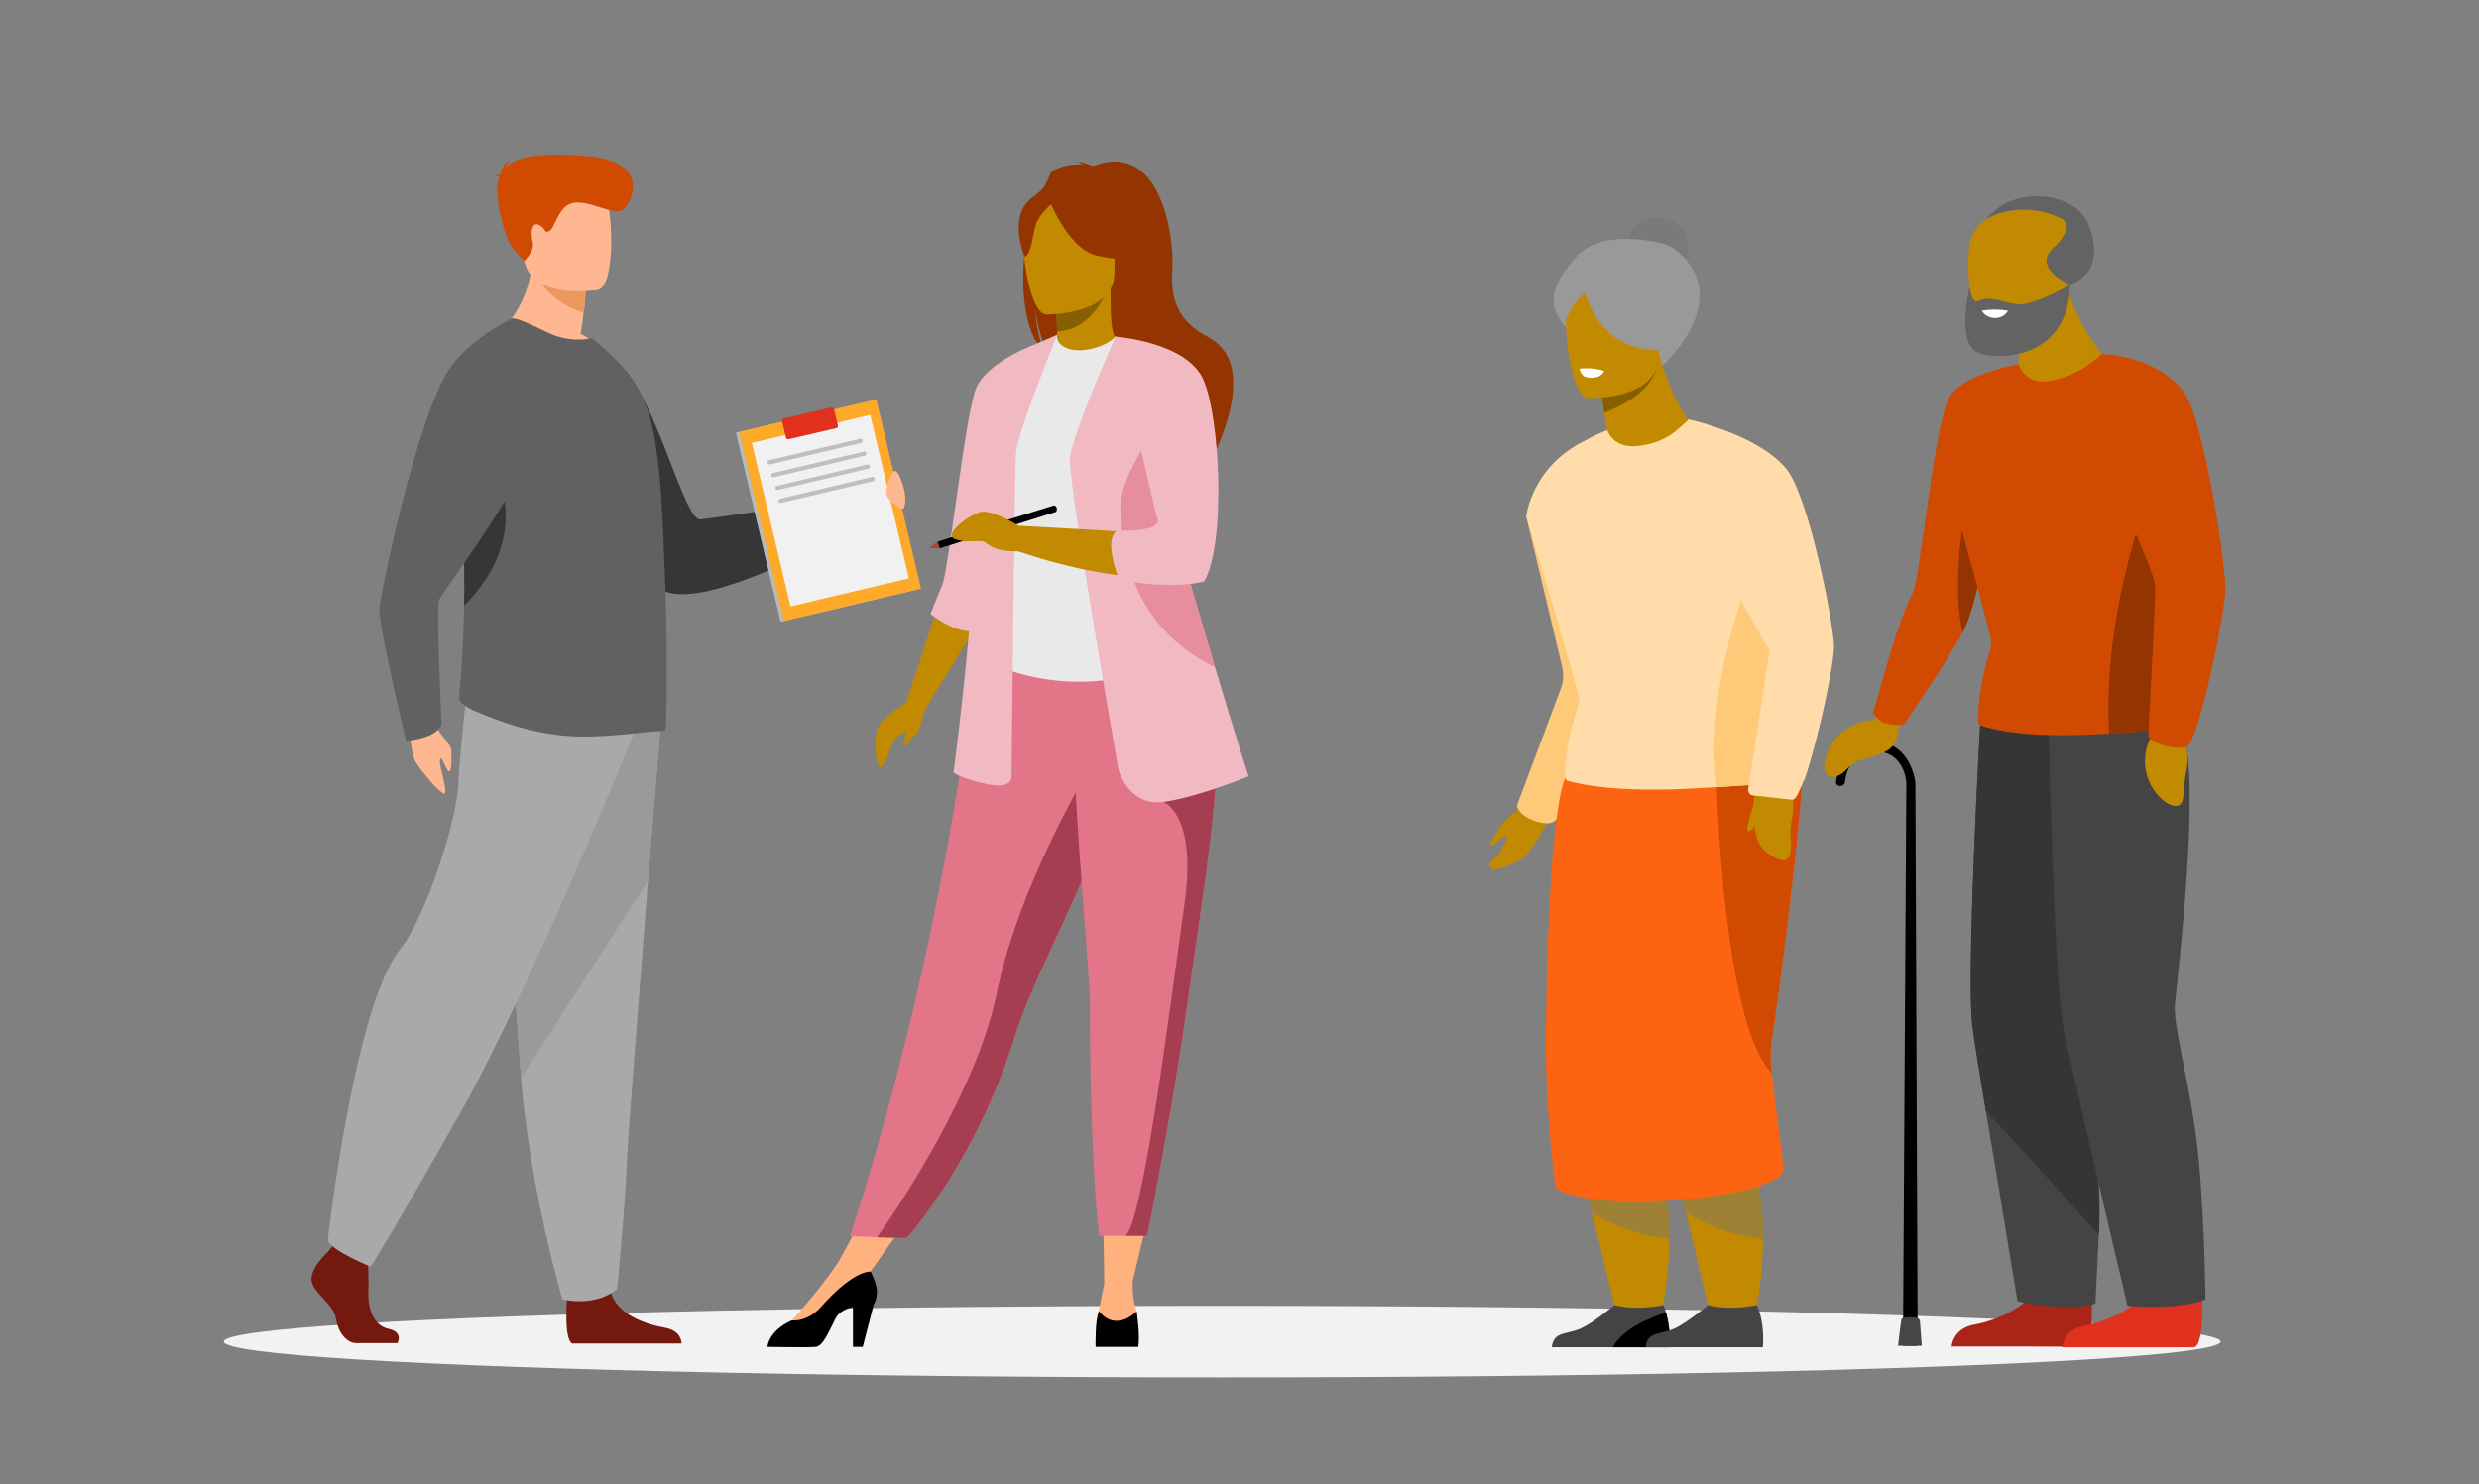 <?xml version="1.0" encoding="utf-8"?>
<!-- Generator: Adobe Illustrator 26.5.0, SVG Export Plug-In . SVG Version: 6.00 Build 0)  -->
<svg version="1.1" id="Layer_1" xmlns="http://www.w3.org/2000/svg" xmlns:xlink="http://www.w3.org/1999/xlink" x="0px" y="0px"
	 viewBox="0 0 658 394.1" style="enable-background:new 0 0 658 394.1;" xml:space="preserve">
<rect x="0" y="0" width="658" height="394.1" fill="#808080" stroke="none"/>
<style type="text/css">
	.st0{fill:#F2F2F2;}
	.st1{fill:#C28A00;}
	.st2{fill:#FFC97A;}
	.st3{fill:#444444;}
	.st4{fill:#9F8136;}
	.st5{fill:#FD6412;}
	.st6{fill:#D04A02;}
	.st7{fill:#7A7A7A;}
	.st8{fill:#999999;}
	.st9{fill:#FFDCA9;}
	.st10{fill:#855F00;}
	.st11{fill:#FFFFFF;}
	.st12{fill:#464646;}
	.st13{fill:#933401;}
	.st14{fill:#AA2417;}
	.st15{fill:#E0301E;}
	.st16{fill:#353535;}
	.st17{fill:#636363;}
	.st18{fill:#FFB27D;}
	.st19{fill:#363636;}
	.st20{fill:#741910;}
	.st21{fill:#A9A9A9;}
	.st22{fill:#9A9A9A;}
	.st23{fill:#FEB791;}
	.st24{fill:#616161;}
	.st25{fill:#ED985F;}
	.st26{fill:#B9B9B9;}
	.st27{fill:#FFA929;}
	.st28{fill:#F1F1F1;}
	.st29{fill:#BFBFBF;}
	.st30{fill:#E27588;}
	.st31{fill:#E9E9E9;}
	.st32{fill:#F1BAC3;}
	.st33{fill:#A43E50;}
	.st34{fill:#E78E9D;}
	.st35{fill:#A9453D;}
</style>
<ellipse class="st0" cx="324.4" cy="356.2" rx="265" ry="9.5"/>
<g>
	<g>
		<path class="st1" d="M404.5,213.9c0,0-5.1,3.3-6.5,5.9s-3,4.2-2.3,4.6s3.8-3.1,4.2-2.5s-1.7,4.7-2.6,5.4s-2.8,2.2-1.7,3.2
			s4.9-0.6,7.9-2.2s7.3-10.3,7.3-10.3L404.5,213.9z"/>
		<path class="st2" d="M420.7,168.4c-3.5-1.1-12.7-29.7-15.6-31.3l9.5,39.8c0.5,2,0.4,4-0.3,5.9L402.6,214c1.1,3.6,7.7,5.3,9.5,4.3
			c5.3-3.1,16.2-24.9,19.4-33c0.4-0.9,0.6-1.6,0.8-2.1c0.8-4.9,1.3-9.9,1.5-14.9C429.5,169.6,425,169.7,420.7,168.4z"/>
		<path class="st2" d="M431.5,196.3c0.4-0.9,0.6-1.6,0.8-2.1c0.9-3.5,2.2-19,1.9-31.9c-2.7-6.4-6.4-11.7-11.1-14.2
			C423.1,148.1,423.2,180.7,431.5,196.3z"/>
		<path class="st1" d="M417.4,300.2l3.2,13.4l2,8.4l6.6,27.6c3.8,1.1,7.8,1.1,11.6,0c1.5-6.8,2.2-13.7,2.3-20.6
			c0.1-6.3-0.7-12.7-2.3-18.8c-0.7-2.5-1.6-4.9-2.7-7.3C428.7,283.8,417.4,300.2,417.4,300.2z"/>
		<path class="st3" d="M411.9,357.7h31.2c0.3-3.1-0.1-6.2-0.9-9.2c-0.2-0.7-0.4-1.4-0.7-2c0,0-7,1.6-13,0c0,0-5.6,4.8-9.1,6.3
			S412.3,353.5,411.9,357.7z"/>
		<path class="st4" d="M420.6,313.6l2,8.4c6.2,3.8,13.2,6.2,20.5,7c0.1-6.3-0.7-12.7-2.3-18.8c-2.8-1.4-5.8-2.2-8.3-1.7
			C426.4,309.5,422.7,311.8,420.6,313.6z"/>
		<path d="M428.1,357.7h15c0.3-3.1-0.1-6.2-0.9-9.2C438.4,349.7,430.8,352.6,428.1,357.7z"/>
		<path class="st1" d="M442.3,300.2l3.2,13.4l2,8.4l6.6,27.6c3.8,1.1,7.8,1.1,11.6,0c1.5-6.8,2.2-13.7,2.2-20.6
			c0.1-6.3-0.6-12.7-2.2-18.8c-0.7-2.5-1.6-5-2.8-7.3C453.6,283.8,442.3,300.2,442.3,300.2z"/>
		<path class="st3" d="M466.3,346.5c0,0-6.9,1.6-12.9,0c0,0-5.7,4.8-9.1,6.3s-7.2,0.7-7.5,4.9h31.1
			C467.9,357.7,468.6,351.5,466.3,346.5z"/>
		<path class="st4" d="M445.5,313.6l2,8.4c6.2,3.8,13.2,6.2,20.4,7c0.1-6.3-0.6-12.7-2.2-18.8c-2.9-1.4-5.8-2.2-8.3-1.7
			C451.2,309.5,447.5,311.8,445.5,313.6z"/>
		<path class="st5" d="M412.9,315.5c11.6,7.4,60.2,2.1,60.6-5c0,0-2.4-17.9-3.2-25.5c-0.4-2.3-0.5-4.6-0.3-6.9
			c5-33.4,9.2-72.7,8.7-80.2c0-0.5,0-1.1-0.1-1.6c0,0-3.6-0.4-9.2-0.6c-16.1-0.6-48.2-0.5-53.6,10s-5.5,73.1-5.5,73.1
			C410.5,291.1,411.3,303.3,412.9,315.5z"/>
		<path class="st6" d="M470.3,285c-0.4-2.3-0.5-4.6-0.3-6.9c5-33.4,9.2-72.7,8.7-80.2c0-0.5,0-1.1-0.1-1.6c0,0-3.6-0.4-9.2-0.6
			c-8.3,4.9-13.7,13.3-13.7,13.3S457.3,271.5,470.3,285z"/>
		<path class="st7" d="M448,65.7c0-4.3-2.5-7.5-7.3-7.8s-8.5,2-8.5,6.3s3.6,9.4,7.9,9.4C444.5,73.6,448,70.1,448,65.7z"/>
		<path class="st8" d="M441.3,97.1c0,0,18.9-17,4.3-30.1c-1.4-1.3-3.1-2.1-5-2.5c-5-1.2-16.4-2.7-22.1,3.6s-8.6,12-3.4,18.2
			S441.3,97.1,441.3,97.1z"/>
		<path class="st1" d="M466,209.9c-0.6,2.4-0.7,4.8-0.5,7.2c0.4,5.5,1.4,8.5,5,10.2c0,0,4.1,2.9,4.7-0.8s-0.6-3.8,0.4-8.9
			s0.3-9-2.7-11.3L466,209.9z"/>
		<path class="st1" d="M424.2,96.9c0,0,0.3,2.8,0.8,6.6c0.2,1.9,0.5,4,0.8,6.1s0.5,3,0.8,4.5l6.4,21.8l15.2-24.5c0,0-3.6-3-8.4-18.9
			v-0.3L424.2,96.9z"/>
		<path class="st9" d="M415.4,204.3c-0.2,2.4,0.4,2.9,0.4,2.9s9.3,3.4,32.7,2.2l7.2-0.4c15-0.9,23.1-1.8,23.1-1.8
			s12.4-28.5-10.8-63.6c-2.8-4.3-5.9-8.3-9.3-12.2c-3.8-4.3-4.6-10-6.1-15.4c-0.4-1.6,0.8-1.9,0.2-3.4c0,0-4.2-1.2-4.6-1.2
			c-2.4,2.1-5.6,6.2-13.5,7c-5.3,0.6-7.4-2.4-8.1-4.2c-2,0.8-4,1.7-5.9,2.8c-14.2,6.9-15.6,20.1-15.6,20.1s13.1,43.1,14,48.5
			C419.4,188,416.4,191.7,415.4,204.3z"/>
		<path class="st10" d="M425,103.5c0.2,1.9,0.5,4,0.8,6.1c16.5-6.4,14.4-15.4,14-17.1v-0.3C439.8,92.2,431.2,98.3,425,103.5z"/>
		<path class="st1" d="M421.5,105.7c0,0,18.5,0.6,18.7-10.9s2.7-19.3-9.1-20.1s-14.2,3.5-15.2,7.3S416.7,105.2,421.5,105.7z"/>
		<path class="st8" d="M419.9,72.9c0,0,1.2,22,23.7,20C443.6,92.9,443.1,63.5,419.9,72.9z"/>
		<path class="st8" d="M424.2,74.9c0,0-6.7,4-8.7,10.6C415.5,85.5,408,75.1,424.2,74.9z"/>
		<path class="st2" d="M455.7,209c15-0.9,23.1-1.8,23.1-1.8s12.4-28.5-10.8-63.6C463.3,154.5,452.2,183.8,455.7,209z"/>
		<path class="st9" d="M448.2,111.4c0,0,17.9,3.7,25.8,12.9c6.1,7.1,12.8,41.7,12.8,47.4s-6.2,34.5-10.2,40.1
			c-0.3,0.4-0.7,0.6-1.2,0.5l-10-1.1c-0.8,0-1.5-0.8-1.4-1.6c0,0,0-0.1,0-0.1l5.7-36.7l-19.9-35.2
			C449.8,137.6,438.1,123.7,448.2,111.4z"/>
		<path class="st1" d="M465.9,212.3c0,0-2.7,7.6-2,8.3s2.6-2.3,2.6-2.3L465.9,212.3z"/>
	</g>
	<path class="st11" d="M419.2,97.9c0,0,0.6,1.9,1.5,2.1c1.1,0.4,2.4,0.4,3.5,0c0.7-0.3,1.3-0.8,1.6-1.5
		C423.7,97.8,421.4,97.6,419.2,97.9z"/>
</g>
<g>
	<g>
		<path d="M509,357.3l-0.6-149.5c0,0-1.1-10.7-10.5-10.8s-10.6,10.7-10.6,10.7c0.1,0.6,0.5,1,1.1,1c0.6,0,1.2-0.4,1.3-1
			c0,0,0.5-8.3,8.2-8.2s8.1,8.3,8.1,8.3l-0.9,149.5H509z"/>
		<path class="st12" d="M503.8,357.3h6.3l-0.5-6.5c0,0,0-0.9-1.2-1s-3.5-0.2-3.7,0.5S503.8,357.3,503.8,357.3z"/>
	</g>
	<path class="st1" d="M497.9,189.1l-0.4,2.1c-6.5,0.2-12,4.8-13.2,11.2c0,0-0.7,4.7,2.8,3.8s2.8-3.4,7.7-4.7s7.9-2.3,8.7-5.8
		l0.8-3.9L497.9,189.1z"/>
	<path class="st6" d="M535.8,96.7c0,0-2.9,10.9-5.3,21c-1,4-2,7.9-2.6,10.9c-0.6,3-1.1,5.1-0.9,5.3c2.1,3.4-1.9,24.1-5,31.7
		c-0.3,0.8-0.7,1.6-1.1,2.3c-4.3,8.2-15.6,24.5-15.6,24.5c-1.8,0.2-3.6,0-5.3-0.5c-1.2-0.6-2.2-1.6-2.9-2.8
		c1-1.6,5.2-20.8,10.5-31.5c2.3-4.6,5.9-47.2,10.3-52.9S535.8,96.7,535.8,96.7z"/>
	<path class="st13" d="M527,133.9c2.1,3.4-1.9,24.1-5,31.7c-0.3,0.8-0.7,1.6-1.1,2.3c-3.9-18,3-43.3,3-43.3c1.7,0.9,3.1,2.3,4,4
		C527.2,131.6,526.8,133.7,527,133.9z"/>
	<path class="st14" d="M555.1,341.1c0,0,1,16.2-2.1,16.4c-0.4,0.1-15.5,0-15.5,0H518c0,0,0.3-4.8,6-5.8s15.1-4.8,18.5-12.2
		S555.1,341.1,555.1,341.1z"/>
	<path class="st15" d="M584.4,341.3c0,0,1,16.2-2.1,16.4h-35c0,0,0.4-4.7,6-5.7s15.1-4.8,18.6-12.3S584.4,341.3,584.4,341.3z"/>
	<path class="st3" d="M556.2,302.1c0.5,6.8,1.4,15.6,1,23.6c-0.6,11.1-1,20.4-1,20.4c-7.3,2.5-20.7-0.6-20.7-0.6s-4.6-28.1-8.4-50.5
		c-1.7-10.1-3.1-18.8-3.6-22.9c-1.7-13.3,2.3-83.7,2.3-83.7s19.9-12.6,28.1-6s13.1,13-0.5,84.7C552.4,272.5,555.2,286.7,556.2,302.1
		z"/>
	<path class="st16" d="M556.2,302.1c0.5,6.8,1.3,17.8,0.9,25.7c-6.9-7.3-20.3-22.8-30-32.8c-1.7-10.1-3.1-18.8-3.6-22.9
		c-1.7-13.3,2.3-83.7,2.3-83.7s19.9-12.6,28.1-6s13.1,13-0.5,84.7C552.4,272.5,555.2,286.7,556.2,302.1z"/>
	<path class="st3" d="M543.7,189.9c0,0,1.4,70.6,4.1,83.7s16.9,73.1,16.9,73.1s13.5,1.3,20.7-1.7c0,0-0.3-27.8-2.6-44.1
		s-6.1-29.1-5.5-34.6c8-72.5,2.6-78.5-6.1-84.5S543.7,189.9,543.7,189.9z"/>
	<path class="st1" d="M570.6,196.3c-2.7,5.9-1,12.8,4.2,16.7c0,0,3.9,2.7,4.6-0.8s-0.1-2.3,0.9-7.2s-0.2-9.9-3-12.1L570.6,196.3z"/>
	<path class="st1" d="M531.5,80.6c0,0,5.4,8.7,4.2,16.4l8,19.1L558,94.2c-4.7-5.9-8.1-12.7-10-20L531.5,80.6z"/>
	<path class="st1" d="M529.1,87.7c0,0,19.8,1,20.3-10.9s5.8-19.8-9-20.9c-12.2-1-16.3,4.1-17.4,8S521.8,87,529.1,87.7z"/>
	<path class="st6" d="M577,193.5c-4.3,0.4-10.1,0.9-17.2,1.3l-4.5,0.2c-21.4,1.1-29.9-2.5-29.9-2.5s-0.6-0.4-0.4-2.9
		c1-13,3.8-16.8,3.5-19.3c-0.8-5.5-13.9-50.9-13.9-50.9s-0.2-14.3,15.7-20.9c1.8-0.7,3.6-1.3,5.5-1.8c1,3.1,4.2,5.1,7.4,4.5
		c7.3-0.8,12.4-5.1,14.6-7.2h0.6c0.5,1.5,0.9,3.1,1.3,4.7c1.3,5.6,2,11.5,5.4,16c3.2,4.1,6.1,8.4,8.7,12.9c2,3.3,3.7,6.8,5.3,10.3
		C593,169.1,582,193.1,577,193.5z"/>
	<path class="st13" d="M577,193.5c-4.3,0.4-10.1,0.9-17.2,1.3c-1.9-35,12.5-68.5,12.5-68.5c0.6,0.4,1.1,0.8,1.5,1.3
		c2.5,2.4,4.2,6,5.3,10.3C583.3,153.8,579.6,179.5,577,193.5z"/>
	<path class="st17" d="M522.8,76.3c0,0-3.9,15.3,2.6,17.5s23.9,0.5,24-18.2c0,0-9.1,5.4-13.5,5.2s-7.2-2.7-11.2-0.7
		C524.7,80.1,523.2,79.9,522.8,76.3z"/>
	<path class="st6" d="M558.4,94c0,0,13.8,0.4,21.1,9.9c5.6,7.4,11.3,46.5,11.2,52.4s-6.5,38.4-10.1,41.9c-1.7,0.4-3.6,0.4-5.3,0
		c-1.9-0.4-3.7-1.2-5.1-2.5c0,0,1.9-36.2,1.9-39.6c0.1-5-15.1-35.1-15.1-35.1S549.1,106.6,558.4,94z"/>
	<path class="st17" d="M548.5,59.6c-0.3-1.2-1.8-1.8-1.8-1.8c-11.1-5-19.3,0.3-19.3,0.3c6.9-9.1,23.4-7.1,26.8,1.2
		c5.6,13.5-4.8,16.3-4.8,16.3s-10.3-4.4-4.3-9.9c2-1.8,3-3.4,3.3-4.8l0,0C548.5,60.5,548.5,60,548.5,59.6z"/>
	<path class="st11" d="M526,82.5c1.2,1.9,3.7,2.5,5.6,1.4c0.6-0.3,1-0.8,1.4-1.4C530.7,82.1,528.3,82.1,526,82.5z"/>
</g>
<g>
	<g>
		<path class="st18" d="M228.3,138.1c0,0,8.3-1.5,9.9-2.7s0.5-1.9,0-4c-0.9-4.1-0.3-1.9-2-2.1s-0.4-1.2-0.4-2s0.4-1.7-1.1-1.6
			s-5.1,4.9-8.1,6.7S228.3,138.1,228.3,138.1z"/>
		<path class="st19" d="M150.6,90.1c0,0-8.8,37.1,24.1,65.8c10.3,9,55-17.4,55-17.4c-0.2-2.7-1.8-5.2-4.3-6.3c0,0-35.3,5.3-39.5,5.7
			s-11.2-29.9-20.3-40C158.6,90,150.6,90.1,150.6,90.1z"/>
		<g>
			<path class="st20" d="M87,332.4c0,0-5.2,4.7-4.2,8.1s5.7,5.6,6.4,9.7s3.1,6.4,5.4,6.4h10.9c0,0,1.7-2.9-2.4-3.8
				s-5.6-5.7-5.3-10.2c0.1-3.5-0.1-6.9-0.4-10.4l-8.6-2L87,332.4z"/>
			<path class="st20" d="M150.5,344.8c0,0-0.9,10.8,1.4,11.9h29c0,0,0.2-3.4-4.5-4.2s-12.9-3.5-14.3-9.6S150.5,344.8,150.5,344.8z"
				/>
			<path class="st21" d="M175.4,192.1c0,0-1.6,19-3.4,41.7c-2.4,30.9-5.4,68.8-5.7,76c-0.5,12.5-2.5,32.4-2.5,32.4
				s-4.8,4.8-14.5,2.8c0,0-8.5-28.5-11-58.7c0-0.5-0.1-1-0.1-1.5c-2.3-30.6-5.8-95.3-5.8-95.3L175.4,192.1z"/>
			<path class="st22" d="M175.4,192.1c0,0-1.6,19-3.4,41.7l-33.7,52.5c0-0.5-0.1-1-0.1-1.5c-2.3-30.6-5.8-95.3-5.8-95.3L175.4,192.1
				z"/>
			<path class="st21" d="M168.4,194.4c0,0-27.8,68.5-46,100.7s-24,41.2-24,41.2s-10.5-4.2-11.4-7c0,0,7-62.1,19.2-77.3
				c6.9-8.5,15-34.2,15.4-43.2s2.5-26.8,2.5-26.8L168.4,194.4z"/>
		</g>
		<path class="st23" d="M131.8,88.8c0,0,18.8,9.1,29.6,5.7c-2-2.4-4.5-4.4-7.3-5.9c0.4-1.8,0.6-3.7,0.8-5.6c0.3-1.9,0.5-3.9,0.5-5.8
			l-7.2-5.7l-6.9-5.4C141.8,81.4,131.8,88.8,131.8,88.8z"/>
		<path class="st24" d="M176.6,193.7c-0.3,0.3-0.8,0.4-1.2,0.4c-4,0-15.9,2.2-25.9,1.2c-8.5-0.8-16-3.3-24.1-6.8
			c-1-0.5-3.5-1.8-3.5-3s0.2-3.1,0.4-5.5c0.3-4.7,0.8-11.3,0.9-19.2c0.3-14.8-0.6-18.2-0.6-28.3c-0.1-13.9,2-39.6,13.2-47.9
			c0.8-0.5,5.5,1.7,9.8,3.8c3.6,1.7,7.7,2.2,11.6,1.4l3.8,3.3c4.5,4.1,9.5,9.8,11.7,18.4s3,20.5,3.5,34.2c0.5,11,0.7,20.3,0.7,20.5
			C177.1,181.4,176.9,193.5,176.6,193.7z"/>
		<path class="st25" d="M141.2,71.9c0,0,4.7,8.7,13.7,11.1c0.3-1.9,0.5-3.9,0.5-5.8l-7.2-5.7L141.2,71.9z"/>
		<path class="st23" d="M158.7,77c0,0-17.9,2.9-19.6-8.1s-5.1-18.1,6.3-20.4s14.2,1.5,15.7,5.1S163.3,75.9,158.7,77z"/>
		<path class="st6" d="M132.6,47.2c-0.2-0.2-0.5-0.4-1.4-0.4c0.5-0.3,1-0.4,1.6-0.4c0.2-1.2,0.8-3.3,2.8-3.8c-0.7,0.4-1.1,1-1.2,1.8
			c2.3-2.3,7.2-4.1,21-3c18.1,1.4,12.1,13,9.8,14.4s-8.3-2.4-12.6-2s-5.2,6.6-6.7,7.5s-0.9-0.7-2.9-1.6s-2.2,2.4-1.6,4.6
			s-2.2,5-2.2,5l-2.8-3c-2.8-3-5.4-15.7-4.1-18.4L132.6,47.2z"/>
		<path class="st19" d="M123.2,160.8c0.1-5.9,0.1-12.4-0.3-19.3c-0.1-0.5-0.1-0.9-0.1-1.4c1.7-8.4,4.3-15.9,8.1-16.2
			C130.9,123.9,142.2,141.7,123.2,160.8z"/>
		<path class="st23" d="M108.3,191.4c0,0,0.9,9.1,2,10.9s5.4,7.2,7.3,8.3s-1.2-7.3-0.8-8.9s1.6,3,2.4,3.1s0.6-4,0.6-5.6
			s-4-5.2-5.4-8.4S108.3,191.4,108.3,191.4z"/>
		<path class="st24" d="M135.9,84.6c0,0-11.4,5.3-16.8,13.6c-8.4,12.8-18.2,59.4-18.4,63.7s7.1,34.8,7.1,34.8s7.5-0.4,9.4-4.2
			c0,0-1.5-31.3-0.6-33.3s30.9-42.1,27.6-50.6S135.9,84.6,135.9,84.6z"/>
	</g>
	<g>
		
			<rect x="200.8" y="109.9" transform="matrix(0.973 -0.23 0.23 0.973 -25.334 54.133)" class="st26" width="37.4" height="51.6"/>
		
			<rect x="201.7" y="109.7" transform="matrix(0.973 -0.23 0.23 0.973 -25.27 54.329)" class="st27" width="37.4" height="51.6"/>
		
			<rect x="204.3" y="113.3" transform="matrix(0.973 -0.23 0.23 0.973 -25.275 54.343)" class="st28" width="32.3" height="44.6"/>
		<g>
			<path class="st29" d="M204.2,123.3h0.2l24.2-5.7c0.3-0.1,0.4-0.4,0.4-0.7c-0.1-0.3-0.4-0.5-0.7-0.4l-24.2,5.7
				c-0.3,0.1-0.5,0.4-0.4,0.7C203.8,123.1,204,123.3,204.2,123.3z"/>
			<path class="st29" d="M205.2,126.7h0.2l24.1-5.7c0.3-0.1,0.5-0.4,0.5-0.7c-0.1-0.3-0.4-0.5-0.7-0.4l-24.2,5.7
				c-0.3,0.1-0.5,0.4-0.4,0.7C204.8,126.5,205,126.7,205.2,126.7z"/>
			<path class="st29" d="M206.3,130.1h0.1l24.2-5.7c0.3-0.2,0.4-0.6,0.2-0.8c-0.1-0.2-0.3-0.3-0.5-0.3l-24.1,5.7
				c-0.3,0.1-0.5,0.4-0.4,0.7C205.8,129.9,206.1,130.1,206.3,130.1z"/>
			<path class="st29" d="M207.3,133.5h0.1l24.2-5.7c0.3,0,0.6-0.2,0.6-0.6c0-0.3-0.2-0.6-0.6-0.6c-0.1,0-0.3,0-0.4,0.1l-24.1,5.7
				c-0.3,0.1-0.5,0.4-0.5,0.7C206.7,133.4,207,133.6,207.3,133.5C207.3,133.5,207.3,133.5,207.3,133.5z"/>
		</g>
		<path class="st15" d="M208.1,111.1l12.5-2.9c0.4-0.1,0.8,0.1,0.8,0.5l1,4.2c0.1,0.4-0.1,0.8-0.5,0.8l-12.5,2.9
			c-0.4,0.1-0.8-0.1-0.8-0.5l-1-4.2C207.5,111.5,207.7,111.2,208.1,111.1z"/>
	</g>
	<path class="st23" d="M235.3,131.4c-0.5-1.5,1.2-5.8,2-6.3s1.8,1.7,2.6,4.6s0.3,5.3-0.3,5.4S235.6,132.8,235.3,131.4z"/>
</g>
<g>
	<path class="st18" d="M210.2,352.8v-2.2c0,0,10-11.2,13.1-16.9l8.5-15.7l11.1,2.8l-14.1,20L210.2,352.8z"/>
	<path class="st13" d="M272.2,64.8c-1.9-8,0.9-11.7,3.5-13.7s2.5-5.1,4-5.9c2.4-1.2,5-1.7,7.7-1.5c-0.5-0.4-1-0.6-1.6-0.7
		c1.3-0.2,4.3,1.1,4.3,1.1c18.6-7.2,21.5,20.2,21.1,26.5s-0.3,13.8,9.3,18.8c18.4,9.6-6.1,45.5-6.1,45.5
		c0.5-5.1-23.2-32.2-35.6-40.3c-3-4.4-4-12.2-4.1-12.8c0.5,6.2,1.6,9.6,2.5,11.6C271.6,88.2,270.8,75.8,272.2,64.8z"/>
	<path class="st1" d="M279.6,95c-0.1,0,5.9,3.2,10.5,1.9s7-6.7,7-6.7c-1.8-0.3-2.4-2.8-2.3-13.5l-0.8,0.2l-13.8,2.7
		c0,0,0.3,4.3,0.4,8.4S280.4,94.7,279.6,95z"/>
	<path class="st10" d="M280.2,79.6c0,0,0.3,4.3,0.4,8.4c7.6-0.2,11.7-7.2,13.4-11.1L280.2,79.6z"/>
	<path class="st30" d="M225.6,328.2l7.2,0.3l7.9,0.2c0,0,18.2-20.2,28.4-52.7c0.2-0.7,0.5-1.5,0.7-2.3c5.6-16.3,17.2-36.7,23.3-55.2
		c1-2.9,1.8-5.7,2.6-8.3c0.3-0.8,0.5-1.7,0.7-2.5c3.5-12,5.8-24.3,7-36.8l-44,0.3C259.4,171.2,252.3,246,225.6,328.2z"/>
	<path class="st31" d="M265.6,145.9c0.1,21-3.1,30-3.1,30c13,5.8,27.6,6.7,41.2,2.5l14.5-3.8c-0.4-0.9-3.7-15-4.1-15.8
		c-4.7-10.2-4.2-15-4.8-18.1c-0.9-5.8-1.1-11.7-0.5-17.6c0.9-9.3,2.7-18.5,5.4-27.5c-6.1-1.4-11.8-3.9-18.1-6.3
		c-1.5,1.9-6,3.8-9.9,3.7s-5.9-2-5.6-4.1c-4.8,2.6-8.6,5.1-8.6,5.1c-4,7.1-12.2,13.9-12.8,24.6C259,121.3,265.6,145.4,265.6,145.9z"
		/>
	<path class="st1" d="M277.7,83.5c0,0,18.1,0.3,18.1-11s2.4-18.9-9.2-19.6s-13.8,3.6-14.8,7.4S272.9,83.1,277.7,83.5z"/>
	<path class="st13" d="M278.3,52.6c0,0,5,13.3,12.6,15.2s11,0,11,0s-1.2-6.9-2.4-15C299.5,52.8,282.1,46.3,278.3,52.6z"/>
	<path class="st13" d="M279.6,53.7c0,0-3.7,3-4.6,5.8s-1.4,8.8-3.1,8.6c0,0-3.7-9,0.5-14.1S279.6,53.7,279.6,53.7z"/>
	<path class="st18" d="M291.3,350c0.6-3.4,1.8-9.2,1.8-9.2l-0.3-20.9h12.7l-4.8,20c-0.2,2.8,0.1,5.6,1,8.3c0,0,1.2,5.5-4.2,5.6
		S290.7,353.4,291.3,350z"/>
	<path d="M301.7,348.2c0,0,1,6.6,0.4,9.4h-11.3c0,0-0.2-7.1,0.9-9.5C291.7,348.1,295.5,353.9,301.7,348.2z"/>
	<polygon class="st1" points="249.1,160.5 240.5,186.6 245.4,188.6 259.6,165.5 	"/>
	<path d="M203.7,357.6c0,0,10.9,0.2,12.8,0s3.3-3.6,5.3-7.6c0.8-1.6,2.7-2.5,4.6-3v10.6h2.6l2.9-11.2c1.8-3.3,0.4-6.2-0.8-8.8
		c-1.5,0-5.7,1-13.1,9.3c-2.5,2.8-5.2,3.8-7.8,3.7h-0.1C203.9,353.4,203.7,357.6,203.7,357.6z"/>
	<path class="st32" d="M247,163c0,0,1.3-3.4,3.1-7.7s6.2-46.3,9.1-52.5s13-10.3,13-10.3l8.4-3.6c0,0-10.5,26-10.9,31.2
		s-1.2,85.9-1.2,85.9s0.6,3.7-6.5,2.2s-8.9-3.1-8.9-3.1s2.5-18.9,4.1-37.5C252.1,167.3,247,163,247,163z"/>
	<path class="st33" d="M232.8,328.5l7.9,0.2c0,0,18.2-20.2,28.4-52.7c0.2-0.7,0.5-1.5,0.7-2.3c5.6-16.3,17.2-36.7,23.3-55.2
		c1-2.9,1.8-5.7,2.6-8.3c0.3-0.8,0.5-1.7,0.7-2.5l-6.5-4.9c0,0-19.4,31.5-25.4,61.2C259.2,289.7,238.3,320.8,232.8,328.5z"/>
	<path class="st30" d="M289.3,266.7c-0.1,14.5,0.6,47.6,2.5,61.4h12.7c4.7-23.9,8.1-43.6,10.5-60.6c2-14,3.8-26,5.2-36.3
		s2.3-19.1,2.7-26.4c0-1.1,0-2.3,0.1-3.4v-3.2l-38.1-3.7C285.4,219.7,289.3,258.4,289.3,266.7z"/>
	<path class="st33" d="M298.7,328.1h5.8c4.7-23.9,8.1-43.6,10.5-60.6c2-14,3.8-26,5.2-36.3s2.3-19.1,2.7-26.4l-14,8.2
		c0,0,8.9,3.2,5.5,27S303.5,324.7,298.7,328.1z"/>
	<path class="st32" d="M296.9,204.5c0,0,2.7,9.7,12,8.4s22.5-6.8,22.5-6.8s-4-12.5-8.9-28.9c-6-20-13.4-45.6-16.9-61.8
		c-0.9-4.6-1.6-8.3-1.9-11.1l-7.6-14.9c0,0-11.5,25.8-12.1,32.2S296.9,204.5,296.9,204.5z"/>
	<path class="st1" d="M306.2,120.7l-10.1-31.3c0,0,12.8,3.8,19.2,7.1c0,0,4,5.2,6.5,17.1c0,0,2.6,28.8-3.2,39.3
		c0,0-18.6,3.7-48.2-6.5v-6.8c0,0,32.4,1.7,39.1,2.4L306.2,120.7z"/>
	<path class="st34" d="M297.4,135.2c0.4,10.6,2.8,31,24.9,41.9h0.2c-6-20-13.4-45.6-16.9-61.8C301.6,121.4,297.1,129.5,297.4,135.2z
		"/>
	<path class="st32" d="M296.1,89.4c0,0,18.8,1.3,23.3,11.4s6,43.7,0.2,53.6c0,0-7.9,2.3-22-0.4h-0.5c0,0-4.5-10.9-0.5-13.1
		c0,0,11.9,0.6,10.6-3.3S296.1,89.4,296.1,89.4z"/>
	<g>
		<path d="M248.9,143.8l0.5,1.8l30.9-9.7c0.2-0.3,0.3-0.7,0.2-1c-0.1-0.4-0.4-0.7-0.8-0.7L248.9,143.8z"/>
		<polygon class="st35" points="246.6,145.5 248.9,143.8 249.4,145.6 		"/>
	</g>
	<path class="st1" d="M241.7,185.9c0,0-7.8,4.4-8.8,7.7s-0.4,10.2,0.9,10.1s3.1-7.5,4.1-8s2.5-2,2.5-0.9s-1,3.2-0.5,3.5
		s2.1-2.9,3.3-3.5s1.6-5.7,2.7-7.1S241.7,185.9,241.7,185.9z"/>
	<path class="st1" d="M270.4,139.6c0,0-7-4.3-10-3.7s-10.4,6.1-6.8,7.3s6.5-0.1,7.9,0.8s2.4,2.4,8.9,2.4S270.4,139.6,270.4,139.6z"
		/>
</g>
</svg>
